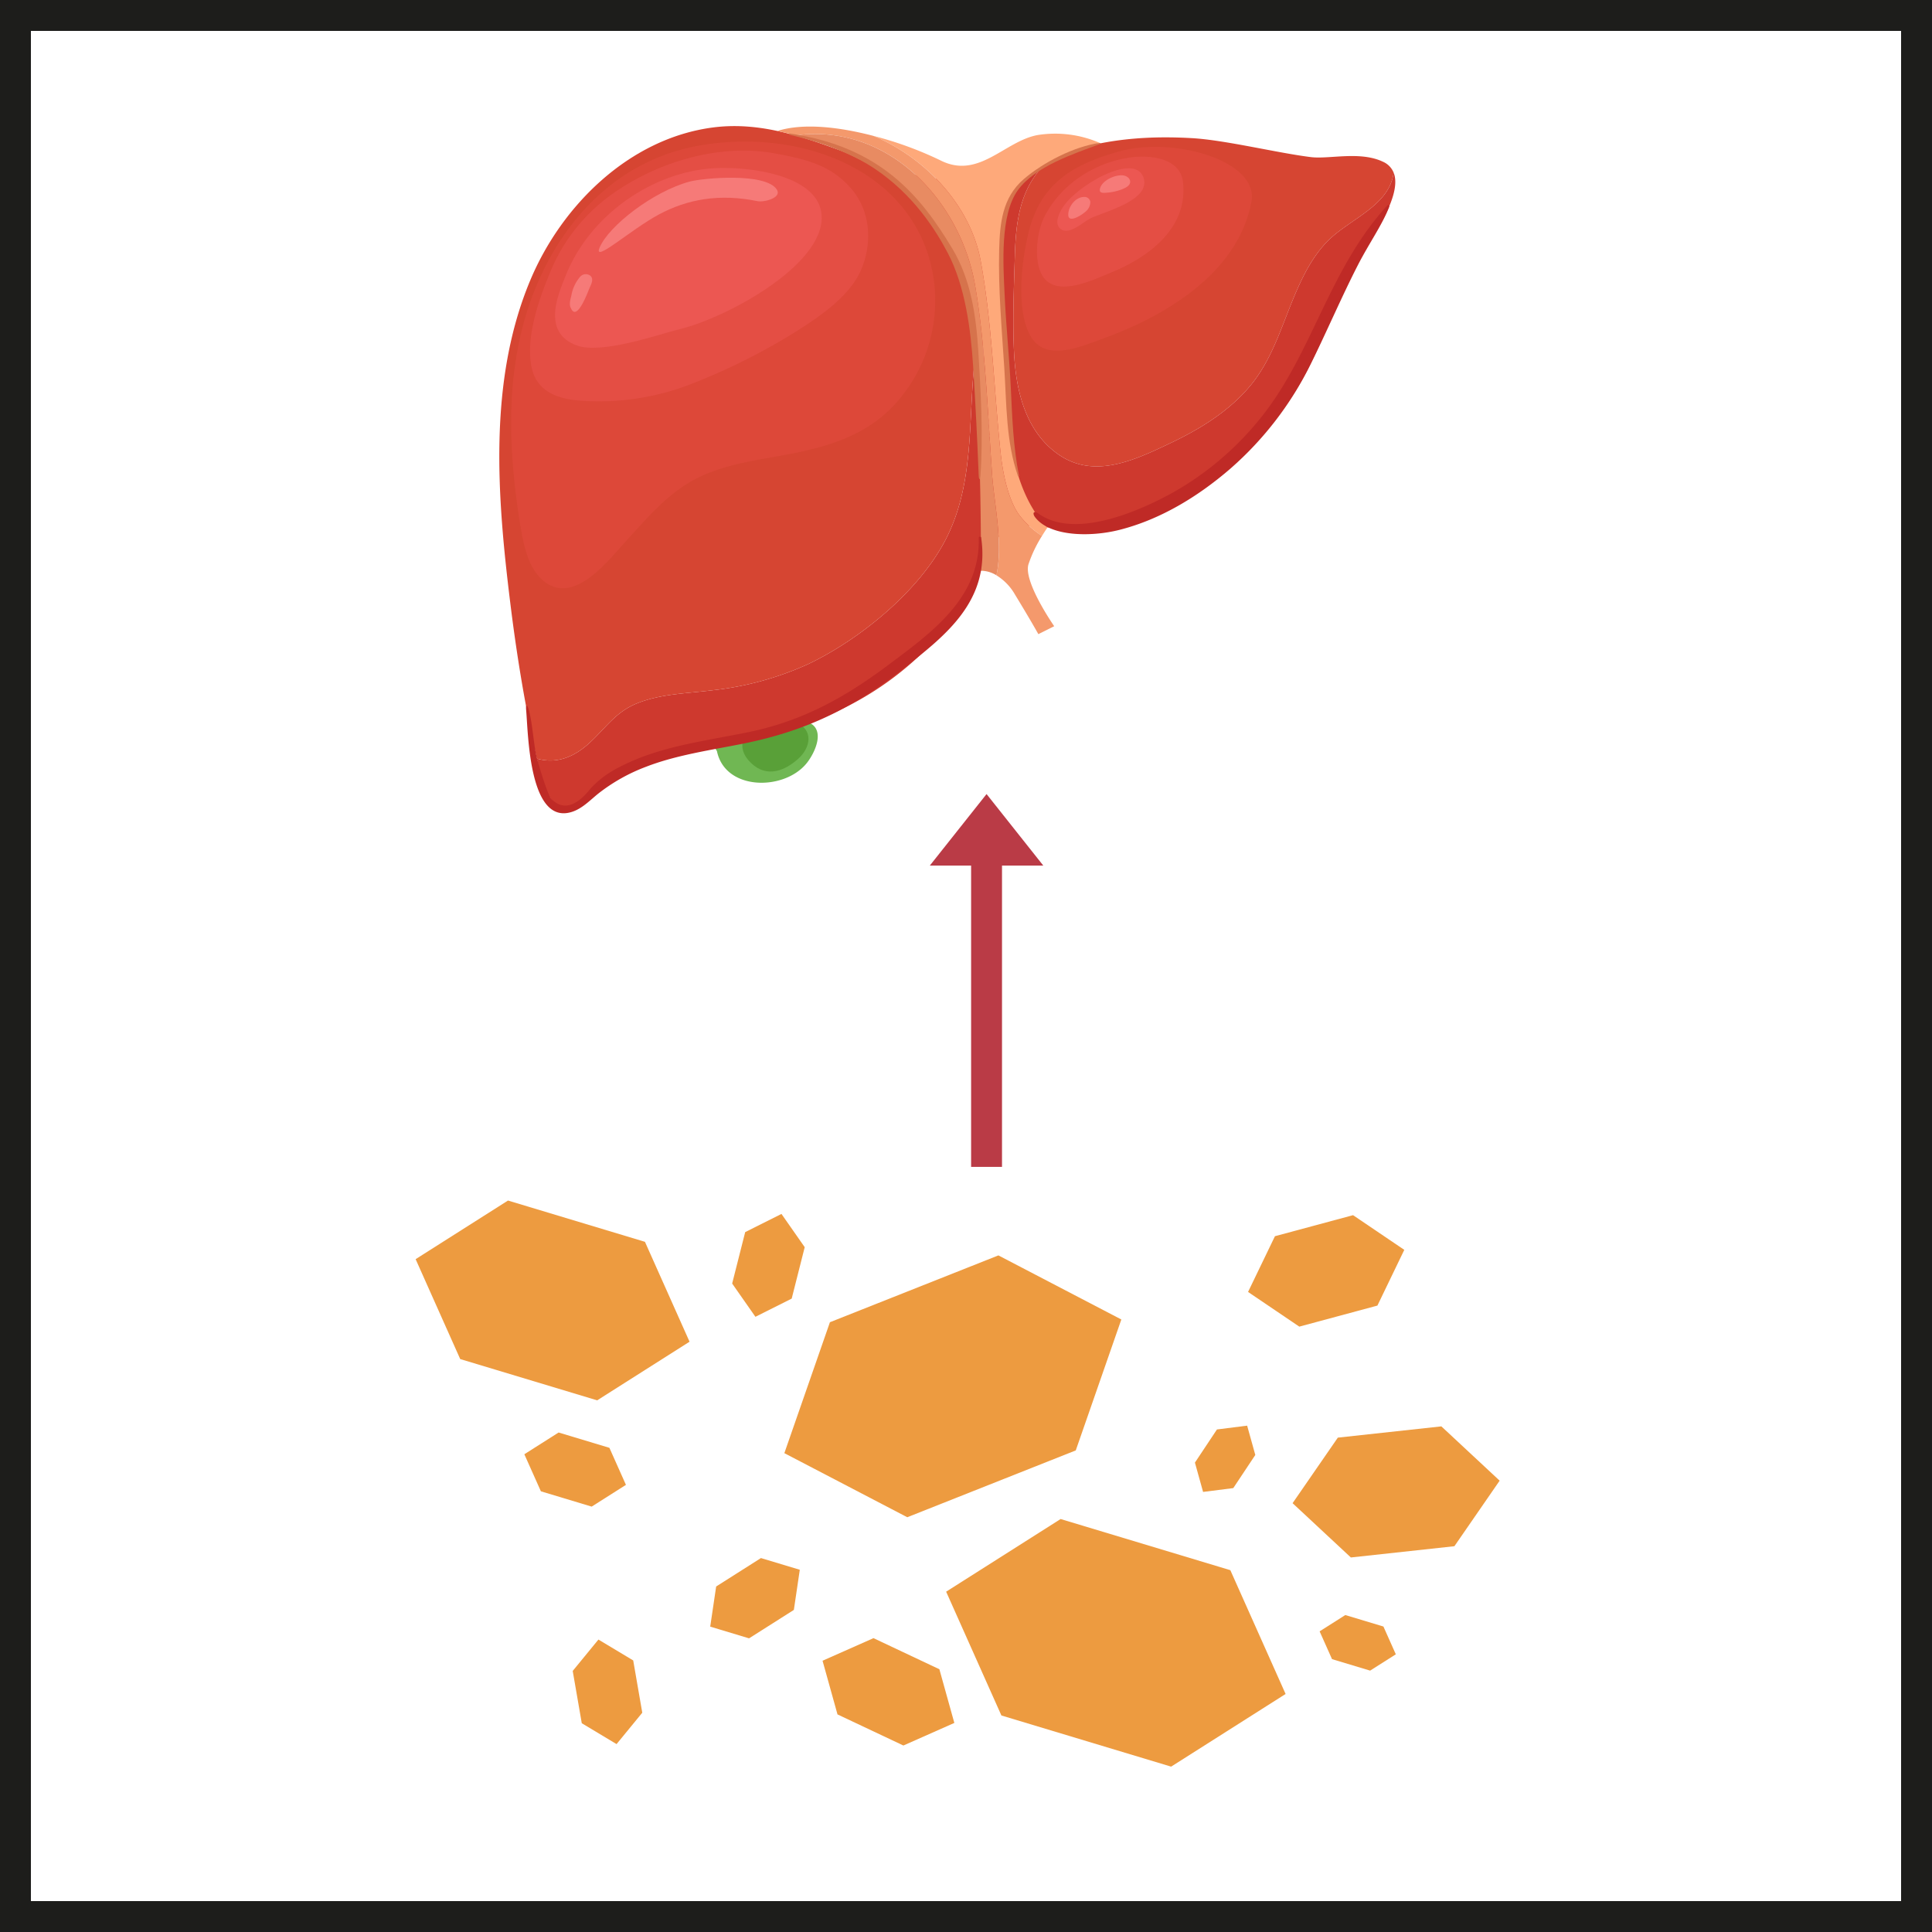 <svg id="Layer_1" data-name="Layer 1" xmlns="http://www.w3.org/2000/svg" viewBox="0 0 500 500"><defs><style>.cls-1{fill:none;stroke:#1d1d1b;stroke-miterlimit:10;stroke-width:16px;}.cls-2{fill:#70b753;}.cls-3{fill:#59a038;}.cls-4{fill:#ce392e;}.cls-5{fill:#d64532;}.cls-6{fill:#bc2f40;}.cls-7{fill:#e54c41;}.cls-13,.cls-7,.cls-8,.cls-9{opacity:0.5;}.cls-8{fill:#ed5551;}.cls-9{fill:#f46060;}.cls-10{fill:#fea97a;}.cls-11{fill:#f4996c;}.cls-12{fill:#e88b62;}.cls-13{fill:#ff9f9f;}.cls-14{fill:#bf2a26;}.cls-15{fill:#d6734c;}.cls-16{fill:#ed9b40;}.cls-17{fill:#ba3b46;}</style></defs><title>Flip Card Activity</title><rect class="cls-1" width="500" height="500"/><path class="cls-2" d="M209.178,186.92c-2.501-1.011-5.834.462-8.171,1.082q-7.407,1.967-14.811,3.943a1.453,1.453,0,0,0-.661,2.397c2.07,10.323,17.322,10.396,23.185,3.23C210.824,195.001,213.821,188.797,209.178,186.92Z"/><path class="cls-3" d="M205.941,186.907c-3.344-1.391-11.413-.97-12.799,3.1-.018.053.007.09-.001.14-1.48,1.821-1.395,4.345.549,6.594,3.916,4.532,8.72,3.319,12.812-.293C209.756,193.577,210.712,188.892,205.941,186.907Z"/><path class="cls-4" d="M254.42,111.445a96.432,96.432,0,0,0-1.761-18.607c-.044-.23-.356-.147-.378.051-1.731,15.484-.053,31.576-7.172,46.012-6.769,13.726-22.314,26.46-35.95,32.965a80.8,80.8,0,0,1-24.843,6.781c-6.467.817-13.263.904-19.392,3.352-5.668,2.264-8.141,6.425-12.475,10.368-4.748,4.32-9.307,5.156-13.513,3.955.209.925.389,1.857.606,2.779,1.521,6.462,4.569,13.52,11.802,7.918,5.83-4.516,9.838-8.292,17.134-10.48,5.84-1.752,11.94-2.541,17.945-3.495,11.342-1.802,22.258-4.791,32.511-10.059a80.439,80.439,0,0,0,26.166-20.932,65.178,65.178,0,0,0,8.293-13.284c2.677-5.772,3.955-11.26,9.782-12.412A204.371,204.371,0,0,0,256,112.573,1.672,1.672,0,0,0,254.42,111.445Z"/><path class="cls-5" d="M260.3,49.951a.801.801,0,0,1,.941-.48,22.971,22.971,0,0,1,3.174-5.936c-1.27.458-2.534.897-3.809,1.29-27.357,8.44-49.304-15.497-76.372-11.8C162.82,35.95,145.401,53.115,137.28,72.422c-11.062,26.298-8.58,56.47-5.163,84.084,1.651,13.349,3.85,26.689,6.818,39.818,4.206,1.201,8.765.365,13.513-3.955,4.334-3.943,6.807-8.104,12.475-10.368,6.13-2.449,12.925-2.535,19.392-3.352a80.8,80.8,0,0,0,24.843-6.781c13.636-6.505,29.181-19.239,35.95-32.965,7.119-14.436,5.441-30.528,7.172-46.012.022-.198.333-.281.378-.051a96.432,96.432,0,0,1,1.761,18.607A1.672,1.672,0,0,1,256,112.573c.28.765.554,1.581.831,2.366a130.85,130.85,0,0,1-2.354-24.208C254.594,77.435,255.137,62.333,260.3,49.951Z"/><path class="cls-5" d="M262.639,66.272c-.241,8.224-.595,16.555-.214,24.775.46,9.945,2.938,20.708,11.649,26.664,9.25,6.323,19.68,1.307,28.693-2.966,7.724-3.661,15.278-8.279,20.806-14.918,5.468-6.566,7.915-14.783,11.127-22.543,2.181-5.269,4.708-10.55,8.709-14.705,5.665-5.885,16.131-9.167,17.268-17.895a5.223,5.223,0,0,0-2.756-2.82c-5.942-2.83-13.909-.62-18.648-1.204-8.683-1.07-22.136-4.411-30.766-4.907-17.936-1.032-28.49,2.047-37.198,5.224a1.52,1.52,0,0,1-.465,1.047C263.978,48.651,262.907,57.136,262.639,66.272Z"/><path class="cls-6" d="M268.747,39.307a19.449,19.449,0,0,0-4.331,4.228c2.233-.806,4.495-1.683,6.893-2.558C271.374,39.721,270.008,38.413,268.747,39.307Z"/><path class="cls-4" d="M267.344,136.216c24.916,2.489,48.323-9.508,63.597-28.855,9.348-11.841,12.936-25.234,19.619-38.404,2.234-4.404,12.76-17.642,10.117-24.273-1.136,8.728-11.603,12.011-17.268,17.895-4,4.155-6.527,9.437-8.709,14.705-3.213,7.76-5.66,15.977-11.127,22.543-5.527,6.638-13.082,11.256-20.806,14.918-9.012,4.272-19.443,9.288-28.693,2.966-8.712-5.955-11.189-16.718-11.649-26.664-.381-8.22-.027-16.551.214-24.775.268-9.136,1.339-17.621,8.205-24.248a1.52,1.52,0,0,0,.465-1.047c-2.398.875-4.66,1.752-6.893,2.558a22.971,22.971,0,0,0-3.174,5.936.801.801,0,0,0-.941.48c-5.163,12.382-5.706,27.484-5.823,40.78a130.85,130.85,0,0,0,2.354,24.208,199.638,199.638,0,0,1,6.342,21.42A14.12,14.12,0,0,1,267.344,136.216Z"/><path class="cls-7" d="M241.64,72.171c-4.051-27.172-32.94-39.057-59.897-34.64-21.249,3.481-35.389,18.6-42.854,36.272-5.606,13.272-7.167,27.836-6.444,42.131a176.424,176.424,0,0,0,2.297,20.481c.83,4.91,2.007,10.912,6.233,14.161,7.787,5.988,16.547-5.653,21.158-10.671,4.607-5.014,9.069-10.312,14.785-14.121,6.566-4.376,14.275-5.943,21.924-7.27,12.48-2.165,24.626-4.559,33.34-14.531A39.818,39.818,0,0,0,241.64,72.171Z"/><path class="cls-8" d="M219.949,48.42c-5.01-5.518-10.8-7.146-19.483-8.726-14.999-2.728-31.833,2.667-43.646,11.727a46.236,46.236,0,0,0-14.52,19.244c-2.876,6.927-6.178,16.368-4.793,24.023,1.186,6.553,6.588,8.524,12.646,9a65.869,65.869,0,0,0,29.768-4.721,162.3,162.3,0,0,0,25.705-12.924c6.238-3.947,14.237-9.216,17.245-16.267C225.874,62.739,225.295,54.307,219.949,48.42Z"/><path class="cls-9" d="M212.489,54.598c-1.798-9.323-18.569-11.589-27.723-11.063-15.806.908-32.159,12.039-38.412,27.897-1.806,4.58-6.327,14.567,2.895,17.969,6.473,2.388,21.404-2.934,26.755-4.237C188.406,82.144,215.015,67.695,212.489,54.598Z"/><path class="cls-10" d="M253.79,67.456c2.999,16.277,3.42,33.436,5.186,49.88.73,6.796,2.442,12.809,4.84,15.998a22.549,22.549,0,0,0,5.859,5.352c.819-1.336,1.439-2.211,1.439-2.211s-9.469-7.626-10.233-30.182-2.947-45.932.4-54.544,23.339-14.764,23.339-14.764a29.021,29.021,0,0,0-15.994-2.05c-8.612,1.512-15.304,11.617-25.253,6.561a93.465,93.465,0,0,0-17.35-6.332C239.775,40.908,251.209,53.448,253.79,67.456Z"/><path class="cls-11" d="M266.157,146.071a33.757,33.757,0,0,1,3.518-7.386,22.549,22.549,0,0,1-5.859-5.352c-2.398-3.189-4.111-9.202-4.84-15.998-1.766-16.443-2.187-33.602-5.186-49.88-2.581-14.008-14.015-26.547-27.768-32.292-8.524-2.226-17.975-3.439-24.837-1.265,1.541.322,3.126.701,4.738,1.123,24.179-3.215,42.675,17.175,46.419,38.772,2.645,15.256,3.322,33.807,4.432,49.23.533,7.413,2.868,17.61,1.102,25.869a13.944,13.944,0,0,1,4.795,4.971c4.005,6.562,6.056,10.252,6.056,10.252l4.101-2.05S264.816,150.582,266.157,146.071Z"/><path class="cls-12" d="M256.775,123.024c-1.111-15.423-1.787-33.974-4.432-49.23-3.744-21.597-22.241-41.987-46.419-38.772A84.183,84.183,0,0,1,225.667,42.93a45.711,45.711,0,0,1,13.636,12.201c5.19,6.488,9.066,13.841,11.278,25.939,3.572,19.532,3.288,66.645,3.288,66.645a7.536,7.536,0,0,1,4.008,1.178C259.643,140.634,257.308,130.437,256.775,123.024Z"/><path class="cls-7" d="M289.54,39.207c-11.397,3.204-20.156,7.926-23.343,20.911-1.764,7.189-3.327,19.604.314,26.522,3.817,7.253,12.889,3.178,18.896,1.009,15.432-5.571,34.956-16.587,38.469-35.474C325.836,41.636,303.789,35.202,289.54,39.207Z"/><path class="cls-8" d="M306.12,46.859c-1.388-10.727-27.491-8.01-36.011,9.599-1.863,3.85-2.889,12.421.406,15.882,4.076,4.282,12.768-.094,16.992-1.795C296.587,66.888,307.731,59.313,306.12,46.859Z"/><path class="cls-9" d="M295.897,45.842c-2.396-6.51-17.714,2.354-21.097,8.204-.825,1.426-1.987,3.91-.306,5.226,2.18,1.707,5.816-1.789,7.574-2.69C285.545,54.8,298.131,51.91,295.897,45.842Z"/><path class="cls-13" d="M280.676,50.969c-2.375-.044-4.212,2.541-4.212,4.599,0,2.425,3.715-.078,4.393-.734a3.26,3.26,0,0,0,1.321-2.558A1.488,1.488,0,0,0,280.676,50.969Z"/><path class="cls-13" d="M290.82,45.419c-1.948-.379-5.922,1.274-6.193,3.679-.099.878.94.852,1.637.783a13.95,13.95,0,0,0,4.124-.896c.779-.329,2.044-.851,2.094-1.867C292.526,46.18,291.644,45.579,290.82,45.419Z"/><path class="cls-14" d="M359.068,53.149c-7.754,8.45-12.558,18.06-17.514,28.386-4.644,9.675-9.083,19.191-16.007,27.498a78.395,78.395,0,0,1-22.05,18.462c-6.78,3.754-24.705,12.52-34.691,5.459-1.417-1.002-1.63-.044-.959.853,3.792,5.074,14.344,5.22,21.829,3.332,10.654-2.688,20.414-8.661,28.707-15.821a86.791,86.791,0,0,0,20.802-27.05c4.045-8.147,8.064-17.537,12.202-25.603,2.919-5.69,6.269-10.368,8.1-15.031C359.632,53.259,359.341,52.852,359.068,53.149Z"/><path class="cls-14" d="M253.921,139.111c-.053-.359-.648-.28-.636.086.515,15.623-12.519,24.767-23.733,33.147-11.257,8.413-22.178,14.326-35.936,17.151-11.255,2.311-22.985,3.63-33.29,9.018a25.771,25.771,0,0,0-7.293,5.344c-.933,1-5.567,7.683-10.299,2.95-1.057-1.056-3.456-9.29-3.8-10.744-.921-3.896-1.03-8.145-1.99-12.025-.405-1.635-.94-2.036-.779-.278.544,5.974.703,29.756,11.746,26.387,2.736-.834,4.786-3.048,6.912-4.756a46.412,46.412,0,0,1,12.382-6.955c7.92-3.075,16.894-4.32,25.187-5.992,16.36-3.297,28.636-9.326,41.74-19.67C244.497,164.594,256.357,155.537,253.921,139.111Z"/><path class="cls-15" d="M284.619,36.984c-6.543.875-14.676,5.059-19.688,9.384-5.527,4.77-6.176,11.398-6.346,18.252-.255,10.234.677,20.466,1.329,30.669.594,9.299.423,18.886,3.49,27.8.097.28.373.29.314,0-1.501-7.478-1.753-15.105-2.12-22.684-.393-8.107-1.243-16.186-1.612-24.293-.348-7.656-1.204-20.489,3.442-26.903,4.446-6.139,14.454-9.417,21.192-11.912C284.811,37.225,284.857,36.952,284.619,36.984Z"/><path class="cls-15" d="M253.177,90.806c-.568-9.052-1.896-18.41-6.673-26.385-8.27-13.806-18.685-26.425-42.045-29.862-.172-.025-.755.127.126.38.614.177,12.642,2.636,21.6,8.596,10.233,6.807,15.999,16.006,19.15,22.039,4.465,8.548,5.909,19.787,6.508,29.186.579,9.071,1.082,18.996,1.433,28.078.07,1.815.414,1.103.459.463C254.482,112.671,253.814,100.96,253.177,90.806Z"/><path class="cls-13" d="M152.794,71.365a1.938,1.938,0,0,0-2.627.233,9.992,9.992,0,0,0-2.285,4.816c-.229.961-.714,2.505-.097,3.389.006.013.003.029.009.043,1.568,3.434,4.372-4.392,4.781-5.329C152.989,73.569,153.754,72.249,152.794,71.365Z"/><path class="cls-13" d="M178.531,46.981c-9.436,2.512-21.043,11.492-23.37,17.132-1.726,4.184,8.005-4.662,15.354-8.604,7.413-3.978,15.699-5.457,25.521-3.45,1.729.353,6.353-.87,5.018-2.984C198.207,44.568,181.897,46.084,178.531,46.981Z"/><polygon class="cls-16" points="166.913 321.382 131.468 310.7 107.563 325.872 119.104 351.726 154.549 362.408 178.454 347.236 166.913 321.382"/><polygon class="cls-16" points="258.387 324.895 214.783 342.192 202.99 376.075 234.802 392.661 278.407 375.365 290.2 341.482 258.387 324.895"/><polygon class="cls-16" points="318.41 406.361 274.484 393.124 244.861 411.926 259.162 443.965 303.088 457.203 332.712 438.401 318.41 406.361"/><polygon class="cls-16" points="350.169 314.485 329.953 319.931 322.997 334.353 336.257 343.33 356.473 337.884 363.429 323.461 350.169 314.485"/><polygon class="cls-16" points="373.025 369.145 346.23 372.058 334.519 389.022 349.603 403.072 376.397 400.158 388.108 383.195 373.025 369.145"/><polygon class="cls-16" points="157.712 374.693 144.565 370.732 135.7 376.359 139.98 385.947 153.126 389.909 161.992 384.282 157.712 374.693"/><polygon class="cls-16" points="196.933 403.226 185.341 410.584 183.803 420.971 193.857 424.001 205.449 416.644 206.987 406.256 196.933 403.226"/><polygon class="cls-16" points="166.22 443.251 163.876 429.723 154.874 424.315 148.217 432.436 150.562 445.965 159.563 451.372 166.22 443.251"/><polygon class="cls-16" points="192.854 318.869 189.483 332.179 195.501 340.785 204.889 336.08 208.259 322.77 202.242 314.165 192.854 318.869"/><polygon class="cls-16" points="243.112 431.999 226.059 423.951 212.875 429.795 216.744 443.688 233.797 451.737 246.981 445.892 243.112 431.999"/><polygon class="cls-16" points="358.027 420.943 348.167 417.972 341.518 422.192 344.728 429.384 354.588 432.355 361.237 428.135 358.027 420.943"/><polygon class="cls-16" points="314.946 369.945 309.245 378.521 311.358 386.108 319.171 385.119 324.872 376.544 322.759 368.957 314.946 369.945"/><polygon class="cls-17" points="255.32 205.501 240.634 224.015 270.007 224.015 255.32 205.501"/><rect class="cls-17" x="251.323" y="220.32" width="7.995" height="81.669" transform="translate(510.641 522.308) rotate(180)"/></svg>